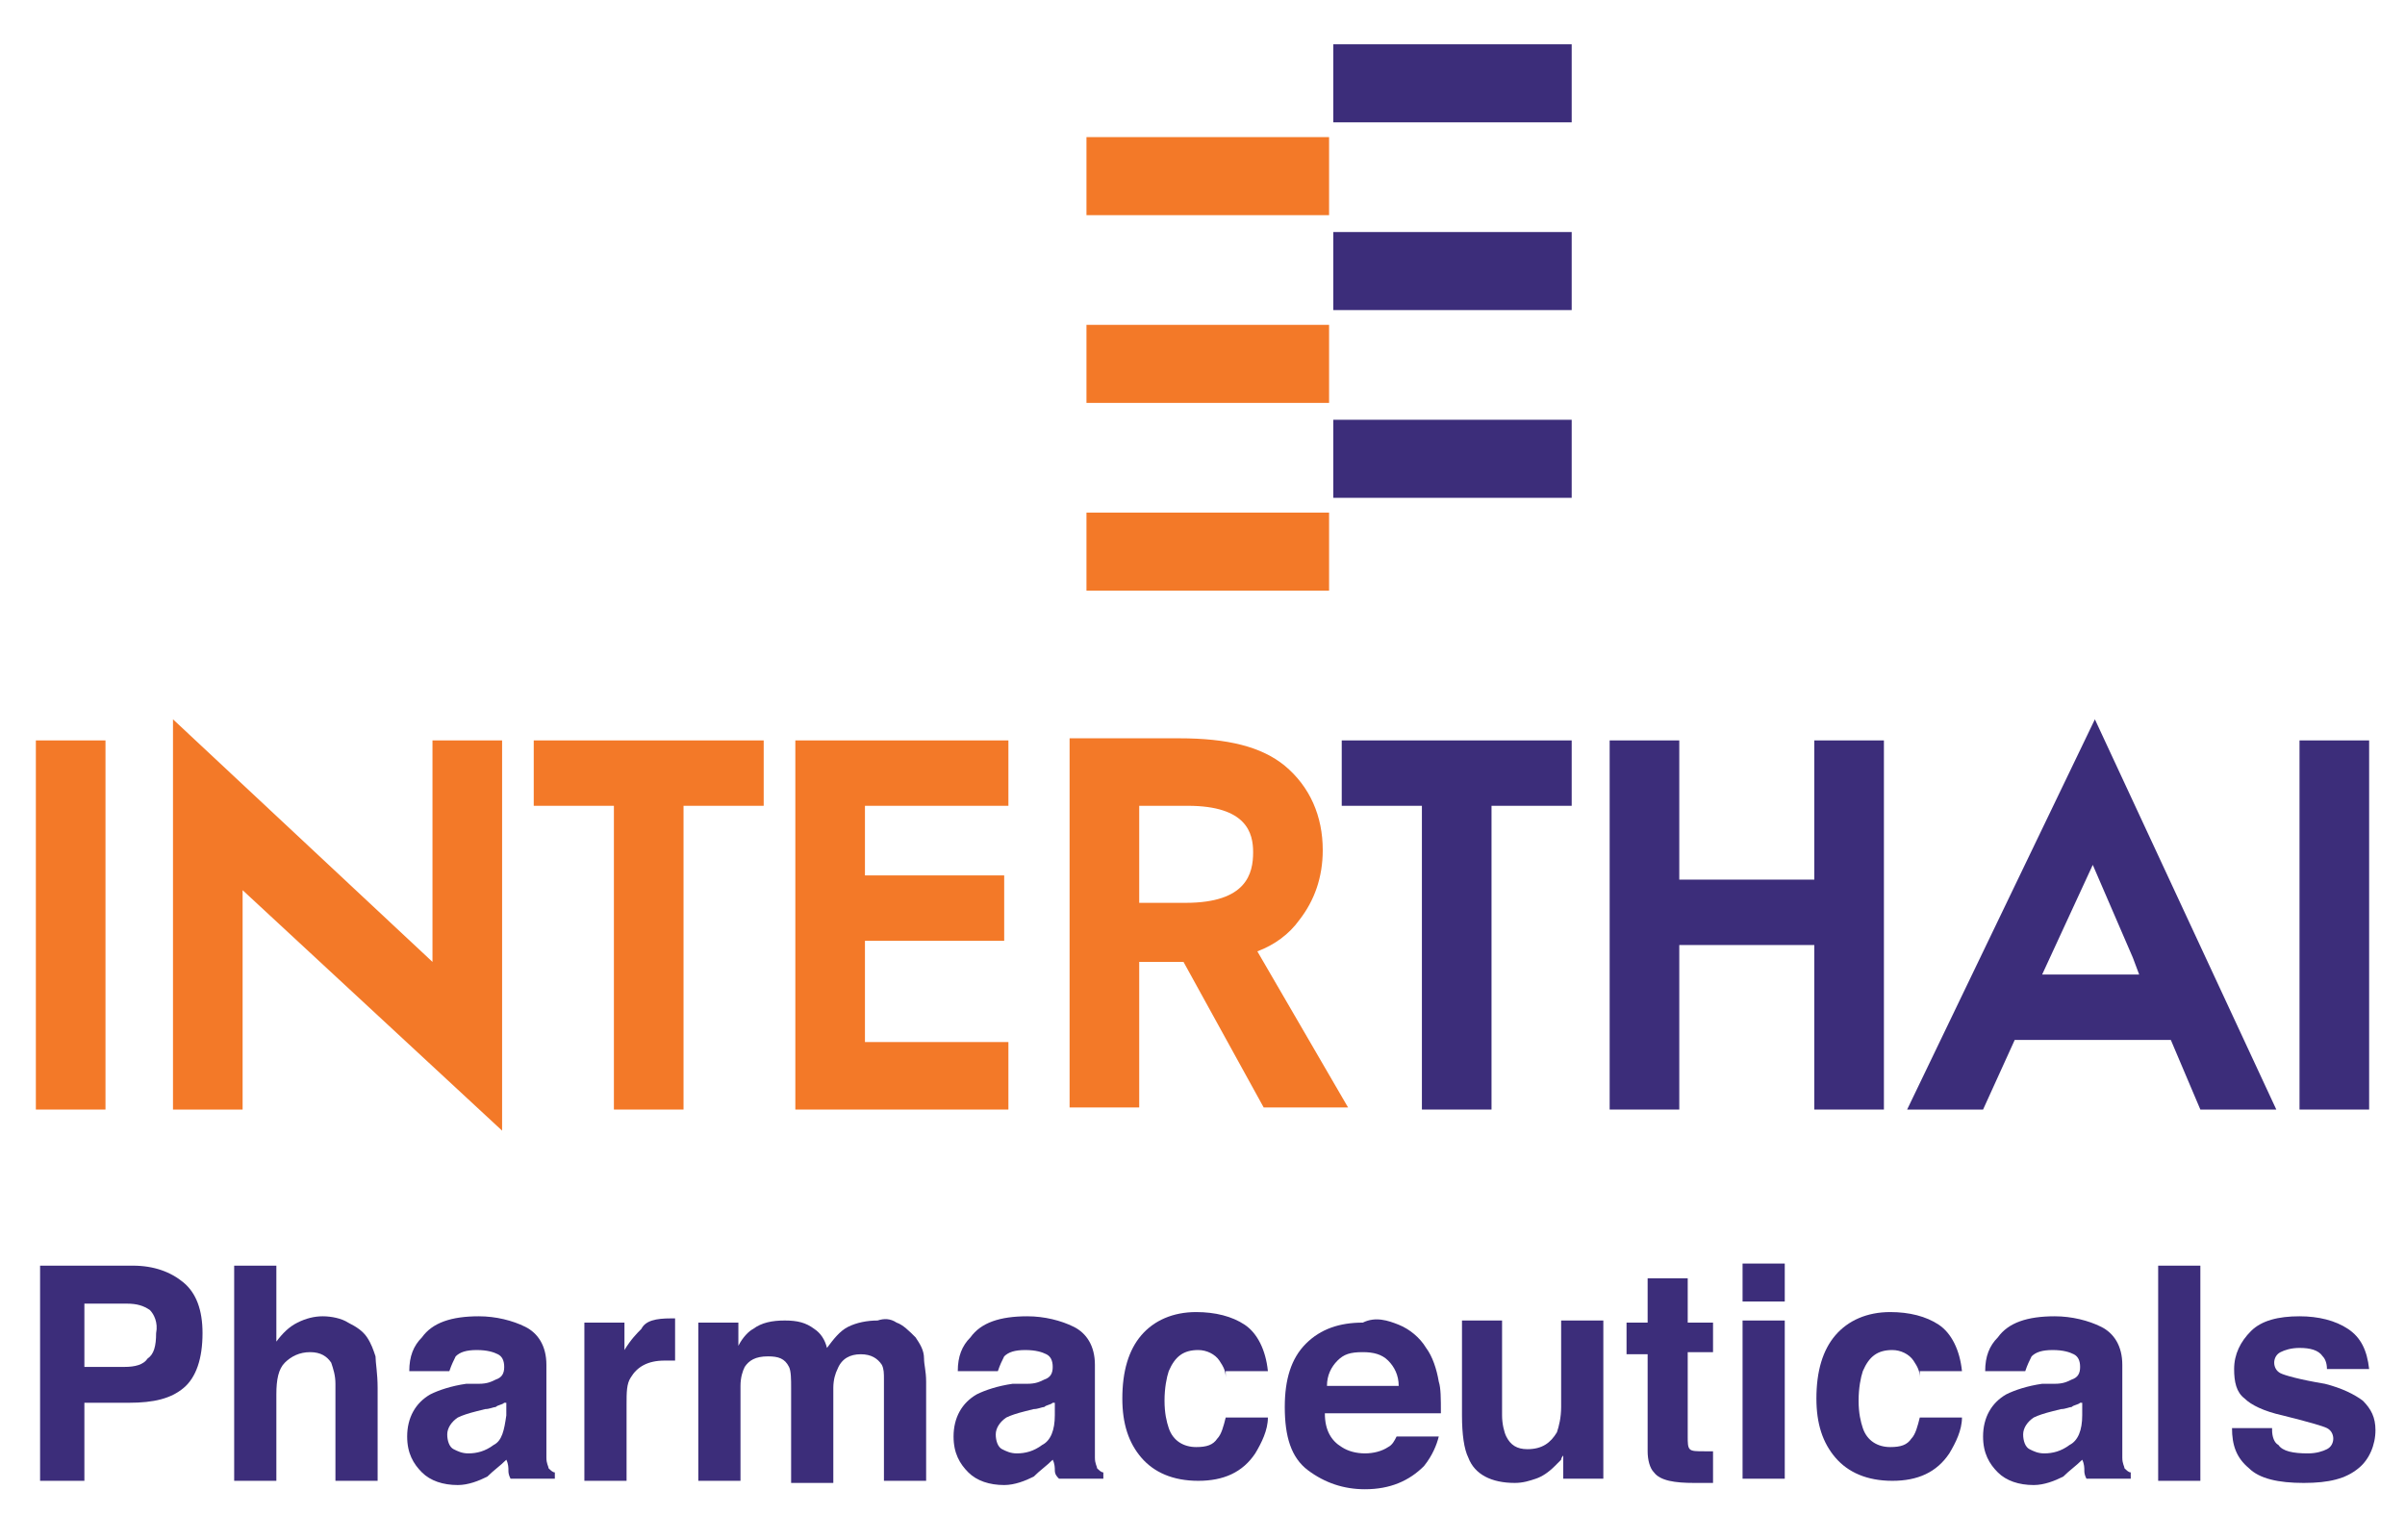 <svg xmlns="http://www.w3.org/2000/svg" xmlns:xlink="http://www.w3.org/1999/xlink" id="Layer_1" x="0px" y="0px" viewBox="0 0 114 73" style="enable-background:new 0 0 114 73;" xml:space="preserve"><style type="text/css">	.st0{fill:#F37928;}	.st1{fill:#3C2D7A;}</style><g>	<g>		<g>			<rect x="51.5" y="6.5" class="st0" width="11.5" height="3.7"></rect>			<rect x="51.5" y="15.4" class="st0" width="11.5" height="3.7"></rect>			<rect x="51.5" y="24.3" class="st0" width="11.5" height="3.7"></rect>		</g>		<g>			<rect x="1.7" y="35.1" class="st0" width="3.3" height="17.5"></rect>			<polygon class="st0" points="20.5,45.6 8.2,34.1 8.2,52.6 11.5,52.6 11.5,42.2 23.8,53.6 23.8,35.1 20.5,35.1    "></polygon>			<polygon class="st0" points="25.3,38.2 29.1,38.2 29.1,52.6 32.4,52.6 32.4,38.2 36.2,38.2 36.2,35.1 25.3,35.1    "></polygon>			<polygon class="st0" points="37.7,52.6 47.8,52.6 47.8,49.4 41,49.4 41,44.6 47.6,44.6 47.6,41.5 41,41.5 41,38.2 47.8,38.2     47.8,35.1 37.7,35.1    "></polygon>			<path class="st0" d="M59.6,45.1c0.8-0.3,1.5-0.8,2-1.5c0.7-0.9,1.1-2,1.1-3.3c0-1.6-0.6-3-1.8-4c-1.1-0.9-2.7-1.3-5-1.3h-5.2    v17.5H54v-6.9H55v0l0.8,0c0,0,0.1,0,0.3,0l3.8,6.9h4L59.6,45.1z M59.4,40.4c0,1-0.3,2.4-3.2,2.4l-2.2,0v-4.6h2.3    C59.1,38.2,59.4,39.5,59.4,40.4z"></path>		</g>	</g>	<g>		<g>			<rect x="63.2" y="2.1" class="st1" width="11.3" height="3.7"></rect>			<rect x="63.2" y="11" class="st1" width="11.3" height="3.7"></rect>			<rect x="63.2" y="19.9" class="st1" width="11.3" height="3.7"></rect>		</g>		<g>			<polygon class="st1" points="63.6,38.2 67.4,38.2 67.4,52.6 70.7,52.6 70.7,38.2 74.5,38.2 74.5,35.1 63.6,35.1    "></polygon>			<polygon class="st1" points="86,41.7 79.6,41.7 79.6,35.1 76.3,35.1 76.3,52.6 79.6,52.6 79.6,44.8 86,44.8 86,52.6 89.3,52.6     89.3,35.1 86,35.1    "></polygon>			<path class="st1" d="M90.4,52.6H94l1.5-3.3h7.4l1.4,3.3h3.6l-8.6-18.5L90.4,52.6z M99.2,41l1.9,4.4h0l0.3,0.8h-4.6L99.2,41z"></path>			<rect x="109" y="35.1" class="st1" width="3.3" height="17.5"></rect>		</g>		<g>			<path class="st1" d="M8.7,65.8c-0.6,0.5-1.4,0.7-2.6,0.7H4v3.7H1.9V60h4.4c1,0,1.8,0.3,2.4,0.8c0.6,0.5,0.9,1.3,0.9,2.4    C9.6,64.4,9.3,65.3,8.7,65.8z M7.1,62.1c-0.3-0.2-0.6-0.3-1.1-0.3H4v3h1.9c0.5,0,0.9-0.1,1.1-0.4c0.3-0.2,0.4-0.6,0.4-1.2    C7.5,62.7,7.3,62.3,7.1,62.1z"></path>			<path class="st1" d="M16.5,62.7c0.4,0.2,0.7,0.4,0.9,0.7c0.2,0.3,0.3,0.6,0.4,0.9c0,0.3,0.1,0.8,0.1,1.5v4.4h-2v-4.6    c0-0.4-0.1-0.7-0.2-1c-0.2-0.3-0.5-0.5-1-0.5c-0.5,0-0.9,0.2-1.2,0.5c-0.3,0.3-0.4,0.8-0.4,1.5v4.1h-2V60h2v3.6    c0.3-0.4,0.6-0.7,1-0.9c0.4-0.2,0.8-0.3,1.2-0.3C15.7,62.4,16.2,62.5,16.5,62.7z"></path>			<path class="st1" d="M22.7,65.6c0.4,0,0.6-0.1,0.8-0.2c0.3-0.1,0.4-0.3,0.4-0.6c0-0.3-0.1-0.5-0.3-0.6c-0.2-0.1-0.5-0.2-1-0.2    c-0.5,0-0.8,0.1-1,0.3c-0.1,0.2-0.2,0.4-0.3,0.7h-1.9c0-0.7,0.2-1.2,0.6-1.6c0.5-0.7,1.4-1,2.7-1c0.8,0,1.6,0.2,2.2,0.5    c0.6,0.3,1,0.9,1,1.8v3.5c0,0.2,0,0.5,0,0.9c0,0.3,0.1,0.4,0.1,0.5c0.1,0.1,0.2,0.2,0.3,0.2v0.3h-2.1c-0.1-0.2-0.1-0.3-0.1-0.4    c0-0.1,0-0.3-0.1-0.5c-0.3,0.3-0.6,0.5-0.9,0.8c-0.4,0.2-0.9,0.4-1.4,0.4c-0.7,0-1.3-0.2-1.7-0.6c-0.4-0.4-0.7-0.9-0.7-1.7    c0-0.9,0.4-1.6,1.1-2c0.4-0.2,1-0.4,1.7-0.5L22.7,65.6z M23.9,66.5c-0.1,0.1-0.3,0.1-0.4,0.2c-0.1,0-0.3,0.1-0.5,0.1l-0.4,0.1    c-0.4,0.1-0.7,0.2-0.9,0.3c-0.3,0.2-0.5,0.5-0.5,0.8c0,0.3,0.1,0.6,0.3,0.7c0.2,0.1,0.4,0.2,0.7,0.2c0.4,0,0.8-0.1,1.2-0.4    c0.4-0.2,0.5-0.7,0.6-1.4V66.5z"></path>			<path class="st1" d="M31.8,62.5c0,0,0.1,0,0.2,0v2c-0.1,0-0.2,0-0.3,0c-0.1,0-0.2,0-0.2,0c-0.8,0-1.3,0.3-1.6,0.8    c-0.2,0.3-0.2,0.7-0.2,1.3v3.6h-2v-7.5h1.9v1.3c0.3-0.5,0.6-0.8,0.8-1C30.6,62.6,31.1,62.5,31.8,62.5    C31.7,62.5,31.8,62.5,31.8,62.5z"></path>			<path class="st1" d="M42.5,62.7c0.3,0.1,0.6,0.4,0.9,0.7c0.2,0.3,0.4,0.6,0.4,1c0,0.3,0.1,0.6,0.1,1.1l0,4.7h-2v-4.8    c0-0.3,0-0.5-0.1-0.7c-0.2-0.3-0.5-0.5-1-0.5c-0.5,0-0.9,0.2-1.1,0.7c-0.1,0.2-0.2,0.5-0.2,0.9v4.5h-2v-4.5c0-0.4,0-0.8-0.1-1    c-0.2-0.4-0.5-0.5-1-0.5c-0.6,0-0.9,0.2-1.1,0.5c-0.1,0.2-0.2,0.5-0.2,0.9v4.5h-2v-7.5H35v1.1c0.2-0.4,0.5-0.7,0.7-0.8    c0.4-0.3,0.9-0.4,1.5-0.4c0.6,0,1,0.1,1.4,0.4c0.3,0.2,0.5,0.5,0.6,0.9c0.3-0.4,0.6-0.8,1-1c0.4-0.2,0.9-0.3,1.4-0.3    C41.9,62.5,42.2,62.5,42.5,62.7z"></path>			<path class="st1" d="M48.7,65.6c0.4,0,0.6-0.1,0.8-0.2c0.3-0.1,0.4-0.3,0.4-0.6c0-0.3-0.1-0.5-0.3-0.6c-0.2-0.1-0.5-0.2-1-0.2    c-0.5,0-0.8,0.1-1,0.3c-0.1,0.2-0.2,0.4-0.3,0.7h-1.9c0-0.7,0.2-1.2,0.6-1.6c0.5-0.7,1.4-1,2.7-1c0.8,0,1.6,0.2,2.2,0.5    c0.6,0.3,1,0.9,1,1.8v3.5c0,0.2,0,0.5,0,0.9c0,0.3,0.1,0.4,0.1,0.5c0.1,0.1,0.2,0.2,0.3,0.2v0.3h-2.1C50.1,70,50,69.9,50,69.7    c0-0.1,0-0.3-0.1-0.5c-0.3,0.3-0.6,0.5-0.9,0.8c-0.4,0.2-0.9,0.4-1.4,0.4c-0.7,0-1.3-0.2-1.7-0.6c-0.4-0.4-0.7-0.9-0.7-1.7    c0-0.9,0.4-1.6,1.1-2c0.4-0.2,1-0.4,1.7-0.5L48.7,65.6z M49.9,66.5c-0.1,0.1-0.3,0.1-0.4,0.2c-0.1,0-0.3,0.1-0.5,0.1l-0.4,0.1    c-0.4,0.1-0.7,0.2-0.9,0.3c-0.3,0.2-0.5,0.5-0.5,0.8c0,0.3,0.1,0.6,0.3,0.7c0.2,0.1,0.4,0.2,0.7,0.2c0.4,0,0.8-0.1,1.2-0.4    c0.4-0.2,0.6-0.7,0.6-1.4V66.5z"></path>			<path class="st1" d="M58.1,65.3c0-0.3-0.1-0.5-0.3-0.8c-0.2-0.3-0.6-0.5-1-0.5c-0.7,0-1.1,0.3-1.4,1c-0.1,0.3-0.2,0.8-0.2,1.4    c0,0.6,0.1,1,0.2,1.3c0.2,0.6,0.7,0.9,1.3,0.9c0.5,0,0.8-0.1,1-0.4c0.2-0.2,0.3-0.6,0.4-1h2c0,0.6-0.3,1.2-0.6,1.7    c-0.6,0.9-1.5,1.3-2.7,1.3c-1.2,0-2.1-0.4-2.7-1.1c-0.6-0.7-0.9-1.6-0.9-2.8c0-1.3,0.3-2.3,0.9-3c0.6-0.7,1.5-1.1,2.6-1.1    c0.9,0,1.7,0.2,2.3,0.6c0.6,0.4,1,1.2,1.1,2.2H58.1z"></path>			<path class="st1" d="M66.3,62.8c0.5,0.2,1,0.6,1.3,1.1c0.3,0.4,0.5,1,0.6,1.6c0.1,0.3,0.1,0.8,0.1,1.5h-5.5    c0,0.8,0.3,1.3,0.8,1.6c0.3,0.2,0.7,0.3,1.1,0.3c0.4,0,0.8-0.1,1.1-0.3c0.2-0.1,0.3-0.3,0.4-0.5h2c-0.1,0.4-0.3,0.9-0.7,1.4    c-0.7,0.7-1.6,1.1-2.8,1.1c-1,0-1.9-0.3-2.7-0.9c-0.8-0.6-1.1-1.6-1.1-3c0-1.3,0.3-2.3,1-3c0.7-0.7,1.6-1,2.7-1    C65.2,62.4,65.8,62.6,66.3,62.8z M63.4,64.5c-0.3,0.3-0.5,0.7-0.5,1.2h3.4c0-0.5-0.2-0.9-0.5-1.2c-0.3-0.3-0.7-0.4-1.2-0.4    C64,64.1,63.7,64.2,63.4,64.5z"></path>			<path class="st1" d="M71.2,62.6v4.5c0,0.4,0.1,0.8,0.2,1c0.2,0.4,0.5,0.6,1,0.6c0.7,0,1.1-0.3,1.4-0.8c0.1-0.3,0.2-0.7,0.2-1.2    v-4.1h2v7.5h-1.9v-1.1c0,0-0.1,0.1-0.1,0.2c-0.1,0.1-0.2,0.2-0.3,0.3c-0.3,0.3-0.6,0.5-0.9,0.6c-0.3,0.1-0.6,0.2-1,0.2    c-1.1,0-1.9-0.4-2.2-1.2c-0.2-0.4-0.3-1.1-0.3-2v-4.5H71.2z"></path>			<path class="st1" d="M77.1,64.1v-1.4h1v-2.1h1.9v2.1h1.2v1.4h-1.2v4c0,0.3,0,0.5,0.1,0.6c0.1,0.1,0.3,0.1,0.7,0.1    c0.1,0,0.1,0,0.2,0c0.1,0,0.1,0,0.2,0v1.5l-0.9,0c-0.9,0-1.6-0.1-1.9-0.5c-0.2-0.2-0.3-0.6-0.3-1v-4.6H77.1z"></path>			<path class="st1" d="M84.6,61.7h-2v-1.8h2V61.7z M82.6,62.6h2v7.5h-2V62.6z"></path>			<path class="st1" d="M91,65.3c0-0.3-0.1-0.5-0.3-0.8c-0.2-0.3-0.6-0.5-1-0.5c-0.7,0-1.1,0.3-1.4,1c-0.1,0.3-0.2,0.8-0.2,1.4    c0,0.6,0.1,1,0.2,1.3c0.2,0.6,0.7,0.9,1.3,0.9c0.5,0,0.8-0.1,1-0.4c0.2-0.2,0.3-0.6,0.4-1h2c0,0.6-0.3,1.2-0.6,1.7    c-0.6,0.9-1.5,1.3-2.7,1.3c-1.2,0-2.1-0.4-2.7-1.1c-0.6-0.7-0.9-1.6-0.9-2.8c0-1.3,0.3-2.3,0.9-3c0.6-0.7,1.5-1.1,2.6-1.1    c0.9,0,1.7,0.2,2.3,0.6c0.6,0.4,1,1.2,1.1,2.2H91z"></path>			<path class="st1" d="M97.4,65.6c0.4,0,0.6-0.1,0.8-0.2c0.3-0.1,0.4-0.3,0.4-0.6c0-0.3-0.1-0.5-0.3-0.6c-0.2-0.1-0.5-0.2-1-0.2    c-0.5,0-0.8,0.1-1,0.3c-0.1,0.2-0.2,0.4-0.3,0.7h-1.9c0-0.7,0.2-1.2,0.6-1.6c0.5-0.7,1.4-1,2.7-1c0.8,0,1.6,0.2,2.2,0.5    c0.6,0.3,1,0.9,1,1.8v3.5c0,0.2,0,0.5,0,0.9c0,0.3,0.1,0.4,0.1,0.5c0.1,0.1,0.2,0.2,0.3,0.2v0.3h-2.1c-0.1-0.2-0.1-0.3-0.1-0.4    c0-0.1,0-0.3-0.1-0.5c-0.3,0.3-0.6,0.5-0.9,0.8c-0.4,0.2-0.9,0.4-1.4,0.4c-0.7,0-1.3-0.2-1.7-0.6c-0.4-0.4-0.7-0.9-0.7-1.7    c0-0.9,0.4-1.6,1.1-2c0.4-0.2,1-0.4,1.7-0.5L97.4,65.6z M98.6,66.5c-0.1,0.1-0.3,0.1-0.4,0.2c-0.1,0-0.3,0.1-0.5,0.1l-0.4,0.1    c-0.4,0.1-0.7,0.2-0.9,0.3c-0.3,0.2-0.5,0.5-0.5,0.8c0,0.3,0.1,0.6,0.3,0.7c0.2,0.1,0.4,0.2,0.7,0.2c0.4,0,0.8-0.1,1.2-0.4    c0.4-0.2,0.6-0.7,0.6-1.4V66.5z"></path>			<path class="st1" d="M104.3,70.2h-2V60h2V70.2z"></path>			<path class="st1" d="M107.7,67.8c0,0.3,0.1,0.6,0.3,0.7c0.2,0.3,0.7,0.4,1.4,0.4c0.4,0,0.7-0.1,0.9-0.2c0.2-0.1,0.3-0.3,0.3-0.5    c0-0.2-0.1-0.4-0.3-0.5c-0.2-0.1-0.9-0.3-2.1-0.6c-0.9-0.2-1.5-0.5-1.8-0.8c-0.4-0.3-0.5-0.8-0.5-1.4c0-0.7,0.3-1.3,0.8-1.8    c0.5-0.5,1.3-0.7,2.3-0.7c0.9,0,1.7,0.2,2.3,0.6c0.6,0.4,0.9,1,1,1.9h-2c0-0.3-0.1-0.5-0.2-0.6c-0.2-0.3-0.6-0.4-1.1-0.4    c-0.4,0-0.7,0.1-0.9,0.2c-0.2,0.1-0.3,0.3-0.3,0.5c0,0.2,0.1,0.4,0.3,0.5c0.2,0.1,0.9,0.3,2.1,0.5c0.8,0.2,1.4,0.5,1.8,0.8    c0.4,0.4,0.6,0.8,0.6,1.4c0,0.7-0.3,1.4-0.8,1.8c-0.6,0.5-1.4,0.7-2.6,0.7c-1.2,0-2.1-0.2-2.6-0.7c-0.6-0.5-0.8-1.1-0.8-1.9    H107.7z"></path>		</g>	</g></g></svg>